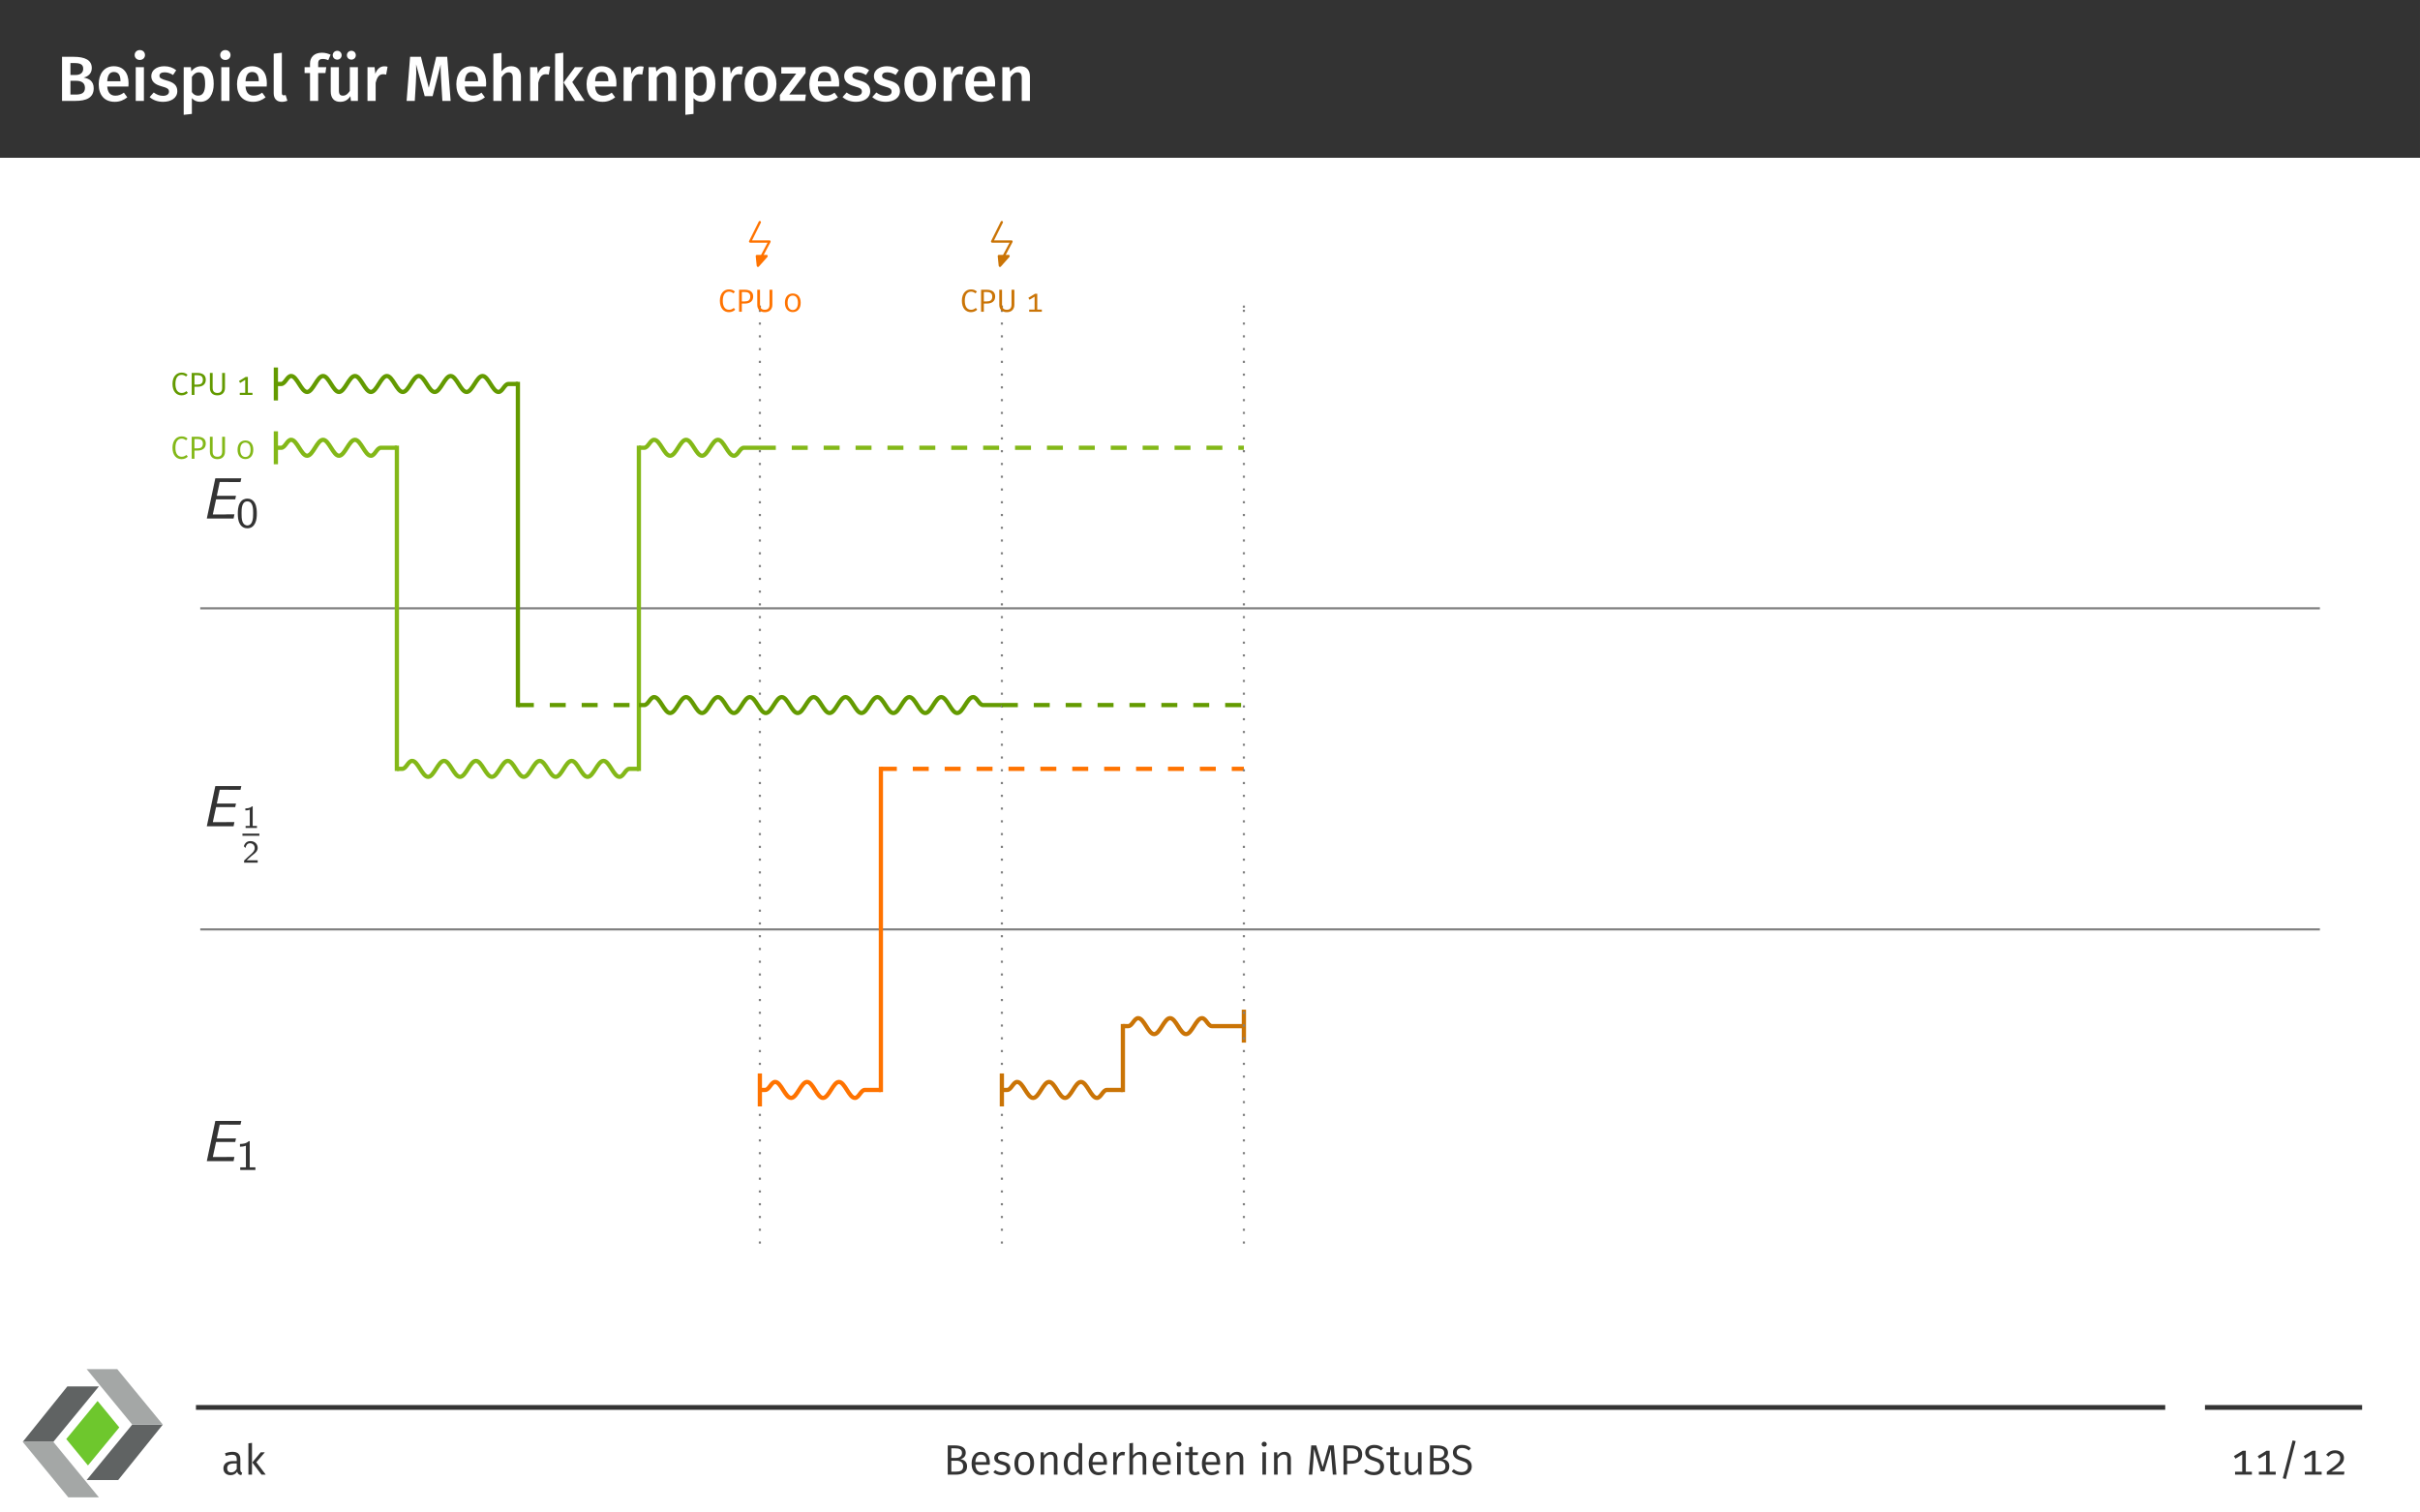 <?xml version="1.0" encoding="UTF-8"?>
<svg xmlns="http://www.w3.org/2000/svg" xmlns:xlink="http://www.w3.org/1999/xlink" width="453.54pt" height="283.46pt" viewBox="0 0 453.54 283.46">
<rect x="0" y="0" width="453.54" height="283.46" fill="#808080" stroke="none"/>
<defs>
<g>
<g id="glyph-0-0">
<path d="M 5.016 -4.375 C 5.812 -4.547 6.547 -5.125 6.547 -6.156 C 6.547 -7.656 5.266 -8.266 3.125 -8.266 L 0.969 -8.266 L 0.969 0 L 3.453 0 C 5.469 0 6.906 -0.562 6.906 -2.375 C 6.906 -3.75 5.969 -4.203 5.016 -4.375 Z M 3.281 -7.094 C 4.359 -7.094 4.938 -6.859 4.938 -6.031 C 4.938 -5.25 4.375 -4.859 3.516 -4.859 L 2.547 -4.859 L 2.547 -7.094 Z M 3.469 -1.188 L 2.547 -1.188 L 2.547 -3.766 L 3.641 -3.766 C 4.547 -3.766 5.266 -3.438 5.266 -2.438 C 5.266 -1.406 4.5 -1.188 3.469 -1.188 Z M 3.469 -1.188 "/>
</g>
<g id="glyph-0-1">
<path d="M 6.109 -3.312 C 6.109 -5.312 5.094 -6.5 3.328 -6.5 C 1.531 -6.5 0.516 -5.047 0.516 -3.125 C 0.516 -1.125 1.562 0.172 3.531 0.172 C 4.484 0.172 5.25 -0.172 5.875 -0.672 L 5.234 -1.547 C 4.688 -1.156 4.219 -0.984 3.656 -0.984 C 2.828 -0.984 2.219 -1.406 2.109 -2.688 L 6.078 -2.688 C 6.078 -2.859 6.109 -3.109 6.109 -3.312 Z M 4.594 -3.688 L 2.109 -3.688 C 2.188 -4.938 2.641 -5.422 3.359 -5.422 C 4.219 -5.422 4.594 -4.797 4.594 -3.75 Z M 4.594 -3.688 "/>
</g>
<g id="glyph-0-2">
<path d="M 1.656 -9.531 C 1.094 -9.531 0.688 -9.125 0.688 -8.594 C 0.688 -8.078 1.094 -7.672 1.656 -7.672 C 2.219 -7.672 2.625 -8.078 2.625 -8.594 C 2.625 -9.125 2.219 -9.531 1.656 -9.531 Z M 2.422 -6.328 L 0.891 -6.328 L 0.891 0 L 2.422 0 Z M 2.422 -6.328 "/>
</g>
<g id="glyph-0-3">
<path d="M 2.922 -6.5 C 1.453 -6.5 0.484 -5.719 0.484 -4.656 C 0.484 -3.734 1.047 -3.109 2.359 -2.75 C 3.531 -2.422 3.797 -2.25 3.797 -1.719 C 3.797 -1.25 3.344 -0.953 2.672 -0.953 C 2.016 -0.953 1.438 -1.203 0.938 -1.578 L 0.172 -0.719 C 0.766 -0.188 1.609 0.172 2.703 0.172 C 4.141 0.172 5.359 -0.516 5.359 -1.828 C 5.359 -2.953 4.641 -3.484 3.344 -3.828 C 2.266 -4.125 2.016 -4.312 2.016 -4.734 C 2.016 -5.109 2.359 -5.359 2.969 -5.359 C 3.531 -5.359 4.047 -5.188 4.562 -4.859 L 5.156 -5.75 C 4.562 -6.219 3.828 -6.5 2.922 -6.5 Z M 2.922 -6.5 "/>
</g>
<g id="glyph-0-4">
<path d="M 4.172 -6.5 C 3.484 -6.5 2.828 -6.203 2.312 -5.547 L 2.234 -6.328 L 0.891 -6.328 L 0.891 2.609 L 2.422 2.438 L 2.422 -0.516 C 2.828 -0.047 3.375 0.172 4.016 0.172 C 5.625 0.172 6.516 -1.25 6.516 -3.172 C 6.516 -5.203 5.828 -6.5 4.172 -6.5 Z M 3.578 -0.984 C 3.109 -0.984 2.719 -1.203 2.422 -1.656 L 2.422 -4.5 C 2.719 -4.984 3.172 -5.359 3.719 -5.359 C 4.484 -5.359 4.906 -4.766 4.906 -3.172 C 4.906 -1.641 4.422 -0.984 3.578 -0.984 Z M 3.578 -0.984 "/>
</g>
<g id="glyph-0-5">
<path d="M 2.359 0.172 C 2.766 0.172 3.125 0.078 3.391 -0.031 L 3.062 -1.109 C 2.969 -1.078 2.844 -1.047 2.719 -1.047 C 2.453 -1.047 2.359 -1.188 2.359 -1.5 L 2.359 -9.031 L 0.828 -8.859 L 0.828 -1.453 C 0.828 -0.406 1.406 0.172 2.359 0.172 Z M 2.359 0.172 "/>
</g>
<g id="glyph-0-6">
<path d="M 3.484 -7.859 C 3.781 -7.859 4.141 -7.812 4.516 -7.625 L 4.953 -8.656 C 4.469 -8.875 3.953 -9.031 3.328 -9.031 C 1.859 -9.031 1.094 -8.156 1.094 -7.016 L 1.094 -6.328 L 0.078 -6.328 L 0.078 -5.219 L 1.094 -5.219 L 1.094 0 L 2.625 0 L 2.625 -5.219 L 3.984 -5.219 L 4.141 -6.328 L 2.625 -6.328 L 2.625 -7 C 2.625 -7.594 2.859 -7.859 3.484 -7.859 Z M 3.484 -7.859 "/>
</g>
<g id="glyph-0-7">
<path d="M 2.062 -9.391 C 1.578 -9.391 1.203 -9.031 1.203 -8.562 C 1.203 -8.094 1.578 -7.734 2.062 -7.734 C 2.516 -7.734 2.875 -8.094 2.875 -8.562 C 2.875 -9.031 2.516 -9.391 2.062 -9.391 Z M 4.703 -9.391 C 4.234 -9.391 3.859 -9.031 3.859 -8.562 C 3.859 -8.094 4.234 -7.734 4.703 -7.734 C 5.172 -7.734 5.531 -8.094 5.531 -8.562 C 5.531 -9.031 5.172 -9.391 4.703 -9.391 Z M 5.922 -6.328 L 4.406 -6.328 L 4.406 -1.875 C 4.078 -1.328 3.641 -0.984 3.125 -0.984 C 2.594 -0.984 2.359 -1.234 2.359 -1.969 L 2.359 -6.328 L 0.828 -6.328 L 0.828 -1.781 C 0.828 -0.562 1.438 0.172 2.578 0.172 C 3.453 0.172 4.047 -0.172 4.516 -0.891 L 4.609 0 L 5.922 0 Z M 5.922 -6.328 "/>
</g>
<g id="glyph-0-8">
<path d="M 4.016 -6.484 C 3.281 -6.484 2.672 -5.984 2.359 -5.078 L 2.219 -6.328 L 0.891 -6.328 L 0.891 0 L 2.422 0 L 2.422 -3.375 C 2.672 -4.438 3.062 -5 3.828 -5 C 4.047 -5 4.203 -4.969 4.391 -4.922 L 4.656 -6.406 C 4.453 -6.469 4.25 -6.484 4.016 -6.484 Z M 4.016 -6.484 "/>
</g>
<g id="glyph-0-9">
<path d="M 8.156 -8.266 L 6.094 -8.266 L 4.703 -2.469 L 3.234 -8.266 L 1.203 -8.266 L 0.547 0 L 2.078 0 L 2.281 -3.406 C 2.359 -4.594 2.375 -5.719 2.328 -6.844 L 3.938 -0.891 L 5.422 -0.891 L 6.938 -6.828 C 6.906 -5.953 6.969 -4.672 7.047 -3.453 L 7.25 0 L 8.797 0 Z M 8.156 -8.266 "/>
</g>
<g id="glyph-0-10">
<path d="M 4.266 -6.5 C 3.5 -6.5 2.922 -6.172 2.422 -5.562 L 2.422 -9 L 0.891 -8.844 L 0.891 0 L 2.422 0 L 2.422 -4.406 C 2.797 -4.984 3.219 -5.359 3.75 -5.359 C 4.219 -5.359 4.531 -5.125 4.531 -4.344 L 4.531 0 L 6.062 0 L 6.062 -4.578 C 6.062 -5.766 5.391 -6.5 4.266 -6.5 Z M 4.266 -6.5 "/>
</g>
<g id="glyph-0-11">
<path d="M 2.422 -9.031 L 0.891 -8.859 L 0.891 0 L 2.422 0 Z M 6.219 -6.328 L 4.609 -6.328 L 2.484 -3.453 L 4.656 0 L 6.422 0 L 4.109 -3.531 Z M 6.219 -6.328 "/>
</g>
<g id="glyph-0-12">
<path d="M 4.266 -6.5 C 3.469 -6.5 2.828 -6.125 2.344 -5.5 L 2.219 -6.328 L 0.891 -6.328 L 0.891 0 L 2.422 0 L 2.422 -4.406 C 2.797 -4.984 3.203 -5.359 3.75 -5.359 C 4.234 -5.359 4.531 -5.125 4.531 -4.344 L 4.531 0 L 6.062 0 L 6.062 -4.578 C 6.062 -5.781 5.406 -6.5 4.266 -6.5 Z M 4.266 -6.5 "/>
</g>
<g id="glyph-0-13">
<path d="M 3.5 -6.5 C 1.625 -6.5 0.516 -5.156 0.516 -3.172 C 0.516 -1.094 1.625 0.172 3.484 0.172 C 5.359 0.172 6.469 -1.172 6.469 -3.172 C 6.469 -5.234 5.359 -6.5 3.5 -6.5 Z M 3.5 -5.344 C 4.391 -5.344 4.859 -4.672 4.859 -3.172 C 4.859 -1.656 4.391 -0.984 3.484 -0.984 C 2.594 -0.984 2.125 -1.656 2.125 -3.172 C 2.125 -4.656 2.609 -5.344 3.5 -5.344 Z M 3.5 -5.344 "/>
</g>
<g id="glyph-0-14">
<path d="M 5.031 -6.328 L 0.484 -6.328 L 0.484 -5.125 L 3.281 -5.125 L 0.219 -1.094 L 0.219 0 L 4.938 0 L 5.094 -1.188 L 1.969 -1.188 L 5.031 -5.219 Z M 5.031 -6.328 "/>
</g>
<g id="glyph-1-0">
<path d="M 6.047 0 L 6.203 -0.781 L 4.828 -0.781 C 4.703 -0.781 4.562 -0.766 4.438 -0.766 L 2.156 -0.766 L 2.766 -3.594 L 6.359 -3.594 L 6.5 -4.25 L 2.906 -4.25 L 3.453 -6.844 L 4.953 -6.844 C 5.078 -6.844 5.219 -6.828 5.344 -6.828 L 7.344 -6.828 L 7.5 -7.531 L 2.625 -7.531 L 1.031 0 Z M 6.047 0 "/>
</g>
<g id="glyph-2-0">
<path d="M 3.891 -2.594 C 3.891 -2.969 3.891 -3.906 3.516 -4.562 C 3.109 -5.281 2.5 -5.391 2.109 -5.391 C 1.75 -5.391 1.125 -5.281 0.734 -4.594 C 0.344 -3.953 0.328 -3.094 0.328 -2.594 C 0.328 -2 0.359 -1.281 0.703 -0.672 C 1.047 -0.031 1.641 0.172 2.109 0.172 C 2.906 0.172 3.344 -0.297 3.578 -0.797 C 3.859 -1.359 3.891 -2.094 3.891 -2.594 Z M 3.203 -2.688 C 3.203 -2.172 3.203 -1.562 3 -1.062 C 2.781 -0.484 2.375 -0.359 2.109 -0.359 C 1.781 -0.359 1.391 -0.547 1.188 -1.125 C 1.031 -1.609 1.031 -2.109 1.031 -2.688 C 1.031 -3.422 1.031 -4.875 2.109 -4.875 C 3.203 -4.875 3.203 -3.422 3.203 -2.688 Z M 3.203 -2.688 "/>
</g>
<g id="glyph-2-1">
<path d="M 3.625 0 L 3.625 -0.5 L 2.562 -0.5 L 2.562 -5.391 L 2.375 -5.391 C 1.859 -4.922 1.219 -4.891 0.734 -4.875 L 0.734 -4.359 C 1.047 -4.375 1.438 -4.391 1.844 -4.547 L 1.844 -0.5 L 0.781 -0.5 L 0.781 0 Z M 3.625 0 "/>
</g>
<g id="glyph-3-0">
<path d="M 2.719 0 L 2.719 -0.375 L 1.922 -0.375 L 1.922 -4.047 L 1.797 -4.047 C 1.406 -3.688 0.906 -3.672 0.547 -3.656 L 0.547 -3.281 C 0.781 -3.281 1.078 -3.297 1.375 -3.422 L 1.375 -0.375 L 0.594 -0.375 L 0.594 0 Z M 2.719 0 "/>
</g>
<g id="glyph-3-1">
<path d="M 2.859 0 L 2.859 -0.453 L 1.688 -0.453 C 1.625 -0.453 1.547 -0.453 1.484 -0.453 L 0.797 -0.453 L 1.719 -1.281 C 1.828 -1.375 2.125 -1.594 2.234 -1.688 C 2.5 -1.922 2.859 -2.234 2.859 -2.766 C 2.859 -3.438 2.359 -4.047 1.5 -4.047 C 0.859 -4.047 0.469 -3.703 0.266 -3.094 L 0.547 -2.75 C 0.688 -3.25 0.891 -3.641 1.406 -3.641 C 1.922 -3.641 2.297 -3.281 2.297 -2.75 C 2.297 -2.25 2 -1.969 1.641 -1.625 C 1.531 -1.516 1.203 -1.234 1.078 -1.125 C 0.906 -0.969 0.484 -0.562 0.312 -0.406 L 0.312 0 Z M 2.859 0 "/>
</g>
<g id="glyph-4-0">
<path d="M 2.047 -4.188 C 1.109 -4.188 0.344 -3.453 0.344 -2.062 C 0.344 -0.672 1.062 0.078 2.047 0.078 C 2.594 0.078 2.984 -0.156 3.219 -0.391 L 2.953 -0.719 C 2.719 -0.531 2.469 -0.375 2.078 -0.375 C 1.406 -0.375 0.891 -0.859 0.891 -2.062 C 0.891 -3.328 1.438 -3.766 2.078 -3.766 C 2.375 -3.766 2.625 -3.656 2.891 -3.453 L 3.172 -3.781 C 2.844 -4.047 2.562 -4.188 2.047 -4.188 Z M 2.047 -4.188 "/>
</g>
<g id="glyph-4-1">
<path d="M 1.672 -4.125 L 0.609 -4.125 L 0.609 0 L 1.125 0 L 1.125 -1.531 L 1.672 -1.531 C 2.578 -1.531 3.25 -1.922 3.25 -2.859 C 3.25 -3.719 2.656 -4.125 1.672 -4.125 Z M 1.656 -1.938 L 1.125 -1.938 L 1.125 -3.703 L 1.656 -3.703 C 2.297 -3.703 2.703 -3.484 2.703 -2.844 C 2.703 -2.141 2.281 -1.938 1.656 -1.938 Z M 1.656 -1.938 "/>
</g>
<g id="glyph-4-2">
<path d="M 3.391 -4.125 L 2.859 -4.125 L 2.859 -1.359 C 2.859 -0.703 2.578 -0.375 1.969 -0.375 C 1.359 -0.375 1.078 -0.703 1.078 -1.359 L 1.078 -4.125 L 0.562 -4.125 L 0.562 -1.312 C 0.562 -0.5 1.031 0.078 1.969 0.078 C 2.891 0.078 3.391 -0.5 3.391 -1.312 Z M 3.391 -4.125 "/>
</g>
<g id="glyph-4-3">
<path d="M 1.672 -3.422 C 0.797 -3.422 0.203 -2.797 0.203 -1.688 C 0.203 -0.578 0.797 0.062 1.672 0.062 C 2.562 0.062 3.156 -0.578 3.156 -1.688 C 3.156 -2.797 2.562 -3.422 1.672 -3.422 Z M 1.672 -3.031 C 2.203 -3.031 2.641 -2.656 2.641 -1.688 C 2.641 -0.719 2.203 -0.328 1.672 -0.328 C 1.156 -0.328 0.703 -0.719 0.703 -1.688 C 0.703 -2.656 1.156 -3.031 1.672 -3.031 Z M 1.672 -3.031 "/>
</g>
<g id="glyph-4-4">
<path d="M 2.141 -0.406 L 2.141 -3.375 L 1.719 -3.375 L 0.469 -2.609 L 0.688 -2.25 L 1.641 -2.828 L 1.641 -0.406 L 0.625 -0.406 L 0.625 0 L 3 0 L 3 -0.406 Z M 2.141 -0.406 "/>
</g>
<g id="glyph-5-0">
<path d="M 3.141 -1.203 L 4.422 -3.609 C 4.422 -3.641 4.438 -3.672 4.438 -3.703 C 4.438 -3.797 4.391 -3.875 4.328 -3.906 C 4.297 -3.922 4.25 -3.922 4.219 -3.922 L 0.953 -3.922 L 2.609 -7.25 C 2.625 -7.281 2.625 -7.312 2.625 -7.344 C 2.625 -7.453 2.531 -7.562 2.406 -7.562 C 2.328 -7.562 2.25 -7.531 2.219 -7.453 L 0.406 -3.812 C 0.391 -3.781 0.375 -3.734 0.375 -3.703 C 0.375 -3.625 0.438 -3.562 0.5 -3.516 C 0.531 -3.5 0.562 -3.484 0.594 -3.484 L 3.859 -3.484 L 2.641 -1.203 L 1.844 -1.203 C 1.734 -1.188 1.641 -1.094 1.641 -0.984 L 1.828 0.859 C 1.859 0.953 1.938 1.062 2.047 1.062 C 2.125 1.062 2.188 1.031 2.219 1 L 3.844 -0.828 C 3.875 -0.875 3.891 -0.922 3.891 -0.984 C 3.891 -1.109 3.812 -1.203 3.672 -1.203 Z M 3.141 -1.203 "/>
</g>
<g id="glyph-6-0">
<path d="M 3.516 -0.969 L 3.516 -2.906 C 3.516 -3.781 3.062 -4.281 2.062 -4.281 C 1.609 -4.281 1.141 -4.188 0.641 -4 L 0.812 -3.5 C 1.25 -3.656 1.625 -3.734 1.938 -3.734 C 2.547 -3.734 2.844 -3.5 2.844 -2.875 L 2.844 -2.547 L 2.156 -2.547 C 1.016 -2.547 0.344 -2.062 0.344 -1.172 C 0.344 -0.422 0.844 0.094 1.672 0.094 C 2.188 0.094 2.641 -0.109 2.922 -0.547 C 3.031 -0.141 3.297 0.047 3.703 0.094 L 3.859 -0.375 C 3.641 -0.453 3.516 -0.578 3.516 -0.969 Z M 1.812 -0.422 C 1.312 -0.422 1.047 -0.688 1.047 -1.203 C 1.047 -1.797 1.469 -2.094 2.25 -2.094 L 2.844 -2.094 L 2.844 -1.094 C 2.594 -0.641 2.266 -0.422 1.812 -0.422 Z M 1.812 -0.422 "/>
</g>
<g id="glyph-6-1">
<path d="M 1.422 -5.953 L 0.75 -5.875 L 0.75 0 L 1.422 0 Z M 3.828 -4.188 L 3.062 -4.188 L 1.469 -2.281 L 3.203 0 L 4 0 L 2.234 -2.328 Z M 3.828 -4.188 "/>
</g>
<g id="glyph-6-2">
<path d="M 3.188 -2.906 C 3.734 -3.016 4.203 -3.422 4.203 -4.109 C 4.203 -5.047 3.422 -5.484 2.094 -5.484 L 0.828 -5.484 L 0.828 0 L 2.328 0 C 3.578 0 4.453 -0.422 4.453 -1.547 C 4.453 -2.484 3.828 -2.797 3.188 -2.906 Z M 2.172 -4.938 C 3 -4.938 3.5 -4.734 3.5 -4.062 C 3.5 -3.453 3.031 -3.141 2.406 -3.141 L 1.5 -3.141 L 1.5 -4.938 Z M 2.328 -0.562 L 1.5 -0.562 L 1.5 -2.609 L 2.469 -2.609 C 3.141 -2.609 3.719 -2.328 3.719 -1.547 C 3.719 -0.75 3.141 -0.562 2.328 -0.562 Z M 2.328 -0.562 "/>
</g>
<g id="glyph-6-3">
<path d="M 3.891 -2.234 C 3.891 -3.5 3.312 -4.281 2.188 -4.281 C 1.125 -4.281 0.469 -3.375 0.469 -2.062 C 0.469 -0.719 1.141 0.094 2.297 0.094 C 2.875 0.094 3.344 -0.109 3.75 -0.438 L 3.453 -0.828 C 3.078 -0.578 2.766 -0.453 2.344 -0.453 C 1.719 -0.453 1.25 -0.859 1.172 -1.859 L 3.875 -1.859 C 3.891 -1.953 3.891 -2.094 3.891 -2.234 Z M 3.234 -2.359 L 1.172 -2.359 C 1.234 -3.344 1.625 -3.75 2.203 -3.75 C 2.906 -3.75 3.234 -3.266 3.234 -2.422 Z M 3.234 -2.359 "/>
</g>
<g id="glyph-6-4">
<path d="M 1.875 -4.281 C 1.031 -4.281 0.391 -3.812 0.391 -3.141 C 0.391 -2.562 0.75 -2.188 1.672 -1.938 C 2.484 -1.719 2.703 -1.562 2.703 -1.125 C 2.703 -0.703 2.328 -0.453 1.766 -0.453 C 1.297 -0.453 0.922 -0.609 0.578 -0.859 L 0.219 -0.453 C 0.578 -0.141 1.078 0.094 1.781 0.094 C 2.625 0.094 3.406 -0.312 3.406 -1.156 C 3.406 -1.891 2.922 -2.234 2.031 -2.469 C 1.328 -2.641 1.094 -2.812 1.094 -3.156 C 1.094 -3.516 1.406 -3.75 1.906 -3.75 C 2.297 -3.75 2.625 -3.641 3 -3.391 L 3.297 -3.812 C 2.891 -4.109 2.469 -4.281 1.875 -4.281 Z M 1.875 -4.281 "/>
</g>
<g id="glyph-6-5">
<path d="M 2.312 -4.281 C 1.141 -4.281 0.469 -3.406 0.469 -2.094 C 0.469 -0.75 1.141 0.094 2.312 0.094 C 3.484 0.094 4.156 -0.781 4.156 -2.109 C 4.156 -3.438 3.5 -4.281 2.312 -4.281 Z M 2.312 -3.75 C 3.047 -3.75 3.438 -3.219 3.438 -2.109 C 3.438 -0.984 3.031 -0.453 2.312 -0.453 C 1.578 -0.453 1.188 -0.984 1.188 -2.094 C 1.188 -3.219 1.609 -3.75 2.312 -3.75 Z M 2.312 -3.75 "/>
</g>
<g id="glyph-6-6">
<path d="M 2.703 -4.281 C 2.141 -4.281 1.688 -4 1.391 -3.547 L 1.328 -4.188 L 0.75 -4.188 L 0.75 0 L 1.422 0 L 1.422 -2.984 C 1.719 -3.453 2.062 -3.766 2.547 -3.766 C 2.984 -3.766 3.234 -3.547 3.234 -2.906 L 3.234 0 L 3.906 0 L 3.906 -3 C 3.906 -3.797 3.469 -4.281 2.703 -4.281 Z M 2.703 -4.281 "/>
</g>
<g id="glyph-6-7">
<path d="M 3.25 -5.953 L 3.25 -3.766 C 2.984 -4.047 2.625 -4.281 2.109 -4.281 C 1.078 -4.281 0.469 -3.359 0.469 -2.078 C 0.469 -0.766 1.031 0.094 2.047 0.094 C 2.578 0.094 3 -0.172 3.266 -0.594 L 3.344 0 L 3.922 0 L 3.922 -5.875 Z M 2.188 -0.438 C 1.547 -0.438 1.188 -0.969 1.188 -2.094 C 1.188 -3.203 1.609 -3.75 2.25 -3.75 C 2.688 -3.75 3 -3.531 3.25 -3.188 L 3.25 -1.094 C 2.969 -0.672 2.672 -0.438 2.188 -0.438 Z M 2.188 -0.438 "/>
</g>
<g id="glyph-6-8">
<path d="M 2.531 -4.281 C 2.016 -4.281 1.625 -3.953 1.391 -3.312 L 1.328 -4.188 L 0.75 -4.188 L 0.75 0 L 1.422 0 L 1.422 -2.438 C 1.609 -3.25 1.922 -3.641 2.453 -3.641 C 2.609 -3.641 2.703 -3.625 2.828 -3.578 L 2.953 -4.234 C 2.828 -4.266 2.672 -4.281 2.531 -4.281 Z M 2.531 -4.281 "/>
</g>
<g id="glyph-6-9">
<path d="M 2.703 -4.281 C 2.156 -4.281 1.734 -4.016 1.422 -3.578 L 1.422 -5.953 L 0.75 -5.875 L 0.75 0 L 1.422 0 L 1.422 -3 C 1.719 -3.453 2.062 -3.766 2.547 -3.766 C 2.969 -3.766 3.234 -3.547 3.234 -2.906 L 3.234 0 L 3.906 0 L 3.906 -3 C 3.906 -3.797 3.469 -4.281 2.703 -4.281 Z M 2.703 -4.281 "/>
</g>
<g id="glyph-6-10">
<path d="M 1.078 -6.172 C 0.812 -6.172 0.609 -5.969 0.609 -5.703 C 0.609 -5.438 0.812 -5.25 1.078 -5.25 C 1.375 -5.25 1.562 -5.438 1.562 -5.703 C 1.562 -5.969 1.375 -6.172 1.078 -6.172 Z M 1.422 -4.188 L 0.75 -4.188 L 0.75 0 L 1.422 0 Z M 1.422 -4.188 "/>
</g>
<g id="glyph-6-11">
<path d="M 2.594 -0.641 C 2.375 -0.516 2.203 -0.469 2.016 -0.469 C 1.641 -0.469 1.484 -0.672 1.484 -1.109 L 1.484 -3.672 L 2.422 -3.672 L 2.5 -4.188 L 1.484 -4.188 L 1.484 -5.234 L 0.812 -5.156 L 0.812 -4.188 L 0.094 -4.188 L 0.094 -3.672 L 0.812 -3.672 L 0.812 -1.078 C 0.812 -0.312 1.234 0.094 1.922 0.094 C 2.266 0.094 2.578 0 2.844 -0.188 Z M 2.594 -0.641 "/>
</g>
<g id="glyph-6-12">
<path d="M 5.203 -5.484 L 4.266 -5.484 L 3.109 -1.422 L 1.906 -5.484 L 0.969 -5.484 L 0.516 0 L 1.156 0 L 1.359 -2.469 C 1.422 -3.281 1.469 -4.172 1.484 -4.797 L 2.766 -0.625 L 3.422 -0.625 L 4.656 -4.781 C 4.656 -4.312 4.719 -3.375 4.812 -2.516 L 5.016 0 L 5.688 0 Z M 5.203 -5.484 "/>
</g>
<g id="glyph-6-13">
<path d="M 2.219 -5.484 L 0.828 -5.484 L 0.828 0 L 1.5 0 L 1.5 -2.047 L 2.219 -2.047 C 3.422 -2.047 4.328 -2.547 4.328 -3.797 C 4.328 -4.953 3.531 -5.484 2.219 -5.484 Z M 2.203 -2.594 L 1.5 -2.594 L 1.5 -4.938 L 2.219 -4.938 C 3.062 -4.938 3.594 -4.641 3.594 -3.797 C 3.594 -2.844 3.031 -2.594 2.203 -2.594 Z M 2.203 -2.594 "/>
</g>
<g id="glyph-6-14">
<path d="M 2.141 -5.578 C 1.141 -5.578 0.453 -4.984 0.453 -4.172 C 0.453 -3.328 0.984 -2.922 2.062 -2.594 C 3 -2.312 3.266 -2.062 3.266 -1.5 C 3.266 -0.828 2.719 -0.484 2.062 -0.484 C 1.453 -0.484 1.016 -0.688 0.609 -1.031 L 0.219 -0.609 C 0.672 -0.172 1.281 0.094 2.062 0.094 C 3.266 0.094 3.984 -0.562 3.984 -1.516 C 3.984 -2.547 3.281 -2.906 2.375 -3.172 C 1.391 -3.469 1.156 -3.703 1.156 -4.188 C 1.156 -4.719 1.594 -5 2.172 -5 C 2.641 -5 3.016 -4.859 3.438 -4.531 L 3.812 -4.953 C 3.359 -5.359 2.891 -5.578 2.141 -5.578 Z M 2.141 -5.578 "/>
</g>
<g id="glyph-6-15">
<path d="M 3.828 -4.188 L 3.156 -4.188 L 3.156 -1.188 C 2.891 -0.75 2.547 -0.438 2.062 -0.438 C 1.594 -0.438 1.375 -0.656 1.375 -1.266 L 1.375 -4.188 L 0.703 -4.188 L 0.703 -1.188 C 0.703 -0.359 1.141 0.094 1.875 0.094 C 2.5 0.094 2.891 -0.172 3.203 -0.672 L 3.25 0 L 3.828 0 Z M 3.828 -4.188 "/>
</g>
<g id="glyph-6-16">
<path d="M 2.859 -0.547 L 2.859 -4.484 L 2.281 -4.484 L 0.625 -3.484 L 0.922 -3 L 2.188 -3.766 L 2.188 -0.547 L 0.844 -0.547 L 0.844 0 L 4 0 L 4 -0.547 Z M 2.859 -0.547 "/>
</g>
<g id="glyph-6-17">
<path d="M 2.703 -6.422 L 0.859 0.672 L 1.438 0.828 L 3.281 -6.281 Z M 2.703 -6.422 "/>
</g>
<g id="glyph-6-18">
<path d="M 2.062 -4.562 C 1.344 -4.562 0.828 -4.281 0.375 -3.734 L 0.828 -3.375 C 1.188 -3.844 1.562 -4.016 2.047 -4.016 C 2.625 -4.016 3.016 -3.672 3.016 -3.141 C 3.016 -2.5 2.734 -2.094 0.5 -0.531 L 0.5 0 L 3.719 0 L 3.812 -0.562 L 1.359 -0.562 C 3.469 -1.875 3.719 -2.422 3.719 -3.172 C 3.719 -3.953 3.078 -4.562 2.062 -4.562 Z M 2.062 -4.562 "/>
</g>
</g>
<clipPath id="clip-0">
<path clip-rule="nonzero" d="M 0 0 L 453.539 0 L 453.539 283.461 L 0 283.461 Z M 0 0 "/>
</clipPath>
<clipPath id="clip-1">
<path clip-rule="nonzero" d="M 0 0 L 453.539 0 L 453.539 30 L 0 30 Z M 0 0 "/>
</clipPath>
<clipPath id="clip-2">
<path clip-rule="nonzero" d="M 4.258 259 L 19 259 L 19 271 L 4.258 271 Z M 4.258 259 "/>
</clipPath>
<clipPath id="clip-3">
<path clip-rule="nonzero" d="M 4.258 270 L 19 270 L 19 280.625 L 4.258 280.625 Z M 4.258 270 "/>
</clipPath>
<clipPath id="clip-4">
<path clip-rule="nonzero" d="M 16 266 L 30.516 266 L 30.516 278 L 16 278 Z M 16 266 "/>
</clipPath>
<clipPath id="clip-5">
<path clip-rule="nonzero" d="M 16 256.594 L 30.516 256.594 L 30.516 267 L 16 267 Z M 16 256.594 "/>
</clipPath>
</defs>
<g clip-path="url(#clip-0)">
<path fill-rule="nonzero" fill="rgb(100%, 100%, 100%)" fill-opacity="1" d="M 0 283.461 L 453.543 283.461 L 453.543 -0.004 L 0 -0.004 Z M 0 283.461 "/>
</g>
<g clip-path="url(#clip-1)">
<path fill-rule="nonzero" fill="rgb(20%, 20%, 20%)" fill-opacity="1" d="M 0 29.566 L 453.543 29.566 L 453.543 -0.004 L 0 -0.004 Z M 0 29.566 "/>
</g>
<g fill="rgb(100%, 100%, 100%)" fill-opacity="1">
<use xlink:href="#glyph-0-0" x="10.656" y="18.912"/>
<use xlink:href="#glyph-0-1" x="17.985" y="18.912"/>
<use xlink:href="#glyph-0-2" x="24.548" y="18.912"/>
<use xlink:href="#glyph-0-3" x="27.871" y="18.912"/>
<use xlink:href="#glyph-0-4" x="33.538" y="18.912"/>
<use xlink:href="#glyph-0-2" x="40.58" y="18.912"/>
<use xlink:href="#glyph-0-1" x="43.903" y="18.912"/>
<use xlink:href="#glyph-0-5" x="50.467" y="18.912"/>
</g>
<g fill="rgb(100%, 100%, 100%)" fill-opacity="1">
<use xlink:href="#glyph-0-6" x="57.006" y="18.912"/>
<use xlink:href="#glyph-0-7" x="61.155" y="18.912"/>
<use xlink:href="#glyph-0-8" x="67.981" y="18.912"/>
</g>
<g fill="rgb(100%, 100%, 100%)" fill-opacity="1">
<use xlink:href="#glyph-0-9" x="75.656" y="18.912"/>
<use xlink:href="#glyph-0-1" x="85.005" y="18.912"/>
<use xlink:href="#glyph-0-10" x="91.569" y="18.912"/>
<use xlink:href="#glyph-0-8" x="98.455" y="18.912"/>
<use xlink:href="#glyph-0-11" x="103.141" y="18.912"/>
</g>
<g fill="rgb(100%, 100%, 100%)" fill-opacity="1">
<use xlink:href="#glyph-0-1" x="109.418" y="18.912"/>
<use xlink:href="#glyph-0-8" x="115.981" y="18.912"/>
<use xlink:href="#glyph-0-12" x="120.668" y="18.912"/>
<use xlink:href="#glyph-0-4" x="127.554" y="18.912"/>
<use xlink:href="#glyph-0-8" x="134.596" y="18.912"/>
</g>
<g fill="rgb(100%, 100%, 100%)" fill-opacity="1">
<use xlink:href="#glyph-0-13" x="139.043" y="18.912"/>
</g>
<g fill="rgb(100%, 100%, 100%)" fill-opacity="1">
<use xlink:href="#glyph-0-14" x="145.941" y="18.912"/>
</g>
<g fill="rgb(100%, 100%, 100%)" fill-opacity="1">
<use xlink:href="#glyph-0-1" x="151.165" y="18.912"/>
<use xlink:href="#glyph-0-3" x="157.729" y="18.912"/>
</g>
<g fill="rgb(100%, 100%, 100%)" fill-opacity="1">
<use xlink:href="#glyph-0-3" x="163.3" y="18.912"/>
<use xlink:href="#glyph-0-13" x="168.967" y="18.912"/>
<use xlink:href="#glyph-0-8" x="175.949" y="18.912"/>
</g>
<g fill="rgb(100%, 100%, 100%)" fill-opacity="1">
<use xlink:href="#glyph-0-1" x="180.396" y="18.912"/>
<use xlink:href="#glyph-0-12" x="186.959" y="18.912"/>
</g>
<g fill="rgb(20%, 20%, 20%)" fill-opacity="1">
<use xlink:href="#glyph-1-0" x="37.728" y="97.177"/>
</g>
<g fill="rgb(20%, 20%, 20%)" fill-opacity="1">
<use xlink:href="#glyph-2-0" x="44.241" y="98.84"/>
</g>
<g fill="rgb(20%, 20%, 20%)" fill-opacity="1">
<use xlink:href="#glyph-1-0" x="37.728" y="154.853"/>
</g>
<g fill="rgb(20%, 20%, 20%)" fill-opacity="1">
<use xlink:href="#glyph-3-0" x="45.436" y="155.167"/>
</g>
<path fill="none" stroke-width="0.398" stroke-linecap="butt" stroke-linejoin="miter" stroke="rgb(20%, 20%, 20%)" stroke-opacity="1" stroke-miterlimit="10" d="M -26.762 16.583 L -23.59 16.583 " transform="matrix(1, 0, 0, -1, 72.199, 173.017)"/>
<g fill="rgb(20%, 20%, 20%)" fill-opacity="1">
<use xlink:href="#glyph-3-1" x="45.436" y="161.682"/>
</g>
<g fill="rgb(20%, 20%, 20%)" fill-opacity="1">
<use xlink:href="#glyph-1-0" x="37.728" y="217.611"/>
</g>
<g fill="rgb(20%, 20%, 20%)" fill-opacity="1">
<use xlink:href="#glyph-2-1" x="44.241" y="219.274"/>
</g>
<path fill="none" stroke-width="0.399" stroke-linecap="butt" stroke-linejoin="miter" stroke="rgb(50%, 50%, 50%)" stroke-opacity="1" stroke-miterlimit="10" d="M 397.252 -60.177 L -0.002 -60.177 " transform="matrix(1, 0, 0, -1, 37.529, 53.831)"/>
<path fill="none" stroke-width="0.399" stroke-linecap="butt" stroke-linejoin="miter" stroke="rgb(50%, 50%, 50%)" stroke-opacity="1" stroke-miterlimit="10" d="M 397.252 -120.353 L -0.002 -120.353 " transform="matrix(1, 0, 0, -1, 37.529, 53.831)"/>
<path fill="none" stroke-width="0.797" stroke-linecap="butt" stroke-linejoin="miter" stroke="rgb(51.399%, 72.198%, 9.399%)" stroke-opacity="1" stroke-miterlimit="10" d="M 14.373 -30.087 L 15.17 -30.087 C 15.916 -30.087 16.291 -28.595 17.037 -28.595 C 17.58 -28.595 18.045 -29.321 18.534 -30.087 C 19.018 -30.853 19.487 -31.583 20.026 -31.583 C 20.569 -31.583 21.034 -30.853 21.522 -30.087 C 22.006 -29.321 22.475 -28.595 23.014 -28.595 C 23.557 -28.595 24.022 -29.321 24.51 -30.087 C 24.998 -30.853 25.463 -31.583 26.002 -31.583 C 26.545 -31.583 27.01 -30.853 27.498 -30.087 C 27.987 -29.321 28.451 -28.595 28.994 -28.595 C 29.534 -28.595 29.998 -29.321 30.487 -30.087 C 30.975 -30.853 31.44 -31.583 31.983 -31.583 C 32.729 -31.583 33.104 -30.087 33.85 -30.087 L 36.85 -30.087 " transform="matrix(1, 0, 0, -1, 37.529, 53.831)"/>
<path fill="none" stroke-width="0.797" stroke-linecap="butt" stroke-linejoin="miter" stroke="rgb(51.399%, 72.198%, 9.399%)" stroke-opacity="1" stroke-miterlimit="10" d="M -0.001 3.089 L -0.001 -3.087 " transform="matrix(-1, 0, 0, 1, 51.702, 83.919)"/>
<g fill="rgb(51.399%, 72.198%, 9.399%)" fill-opacity="1">
<use xlink:href="#glyph-4-0" x="31.983" y="85.975"/>
<use xlink:href="#glyph-4-1" x="35.319" y="85.975"/>
<use xlink:href="#glyph-4-2" x="38.774" y="85.975"/>
</g>
<g fill="rgb(51.399%, 72.198%, 9.399%)" fill-opacity="1">
<use xlink:href="#glyph-4-3" x="44.315" y="85.975"/>
</g>
<path fill="none" stroke-width="0.797" stroke-linecap="butt" stroke-linejoin="miter" stroke="rgb(51.399%, 72.198%, 9.399%)" stroke-opacity="1" stroke-miterlimit="10" d="M 36.85 -29.689 L 36.85 -90.661 " transform="matrix(1, 0, 0, -1, 37.529, 53.831)"/>
<path fill="none" stroke-width="0.797" stroke-linecap="butt" stroke-linejoin="miter" stroke="rgb(38.799%, 60.399%, 0%)" stroke-opacity="1" stroke-miterlimit="10" d="M 14.373 -18.13 L 15.17 -18.13 C 15.916 -18.13 16.291 -16.638 17.037 -16.638 C 17.58 -16.638 18.045 -17.368 18.534 -18.13 C 19.018 -18.896 19.487 -19.626 20.026 -19.626 C 20.569 -19.626 21.034 -18.896 21.522 -18.13 C 22.006 -17.368 22.475 -16.638 23.014 -16.638 C 23.557 -16.638 24.022 -17.368 24.51 -18.13 C 24.998 -18.896 25.463 -19.626 26.002 -19.626 C 26.545 -19.626 27.01 -18.896 27.498 -18.13 C 27.987 -17.368 28.451 -16.638 28.994 -16.638 C 29.534 -16.638 29.998 -17.368 30.487 -18.13 C 30.975 -18.896 31.44 -19.626 31.983 -19.626 C 32.522 -19.626 32.991 -18.896 33.475 -18.13 C 33.963 -17.368 34.428 -16.638 34.971 -16.638 C 35.51 -16.638 35.979 -17.368 36.463 -18.13 C 36.951 -18.896 37.42 -19.626 37.959 -19.626 C 38.502 -19.626 38.967 -18.896 39.455 -18.13 C 39.94 -17.368 40.408 -16.638 40.948 -16.638 C 41.491 -16.638 41.955 -17.368 42.444 -18.13 C 42.928 -18.896 43.397 -19.626 43.936 -19.626 C 44.479 -19.626 44.944 -18.896 45.432 -18.13 C 45.92 -17.368 46.385 -16.638 46.924 -16.638 C 47.467 -16.638 47.932 -17.368 48.42 -18.13 C 48.908 -18.896 49.373 -19.626 49.916 -19.626 C 50.455 -19.626 50.92 -18.896 51.408 -18.13 C 51.897 -17.368 52.362 -16.638 52.905 -16.638 C 53.444 -16.638 53.912 -17.368 54.397 -18.13 C 54.885 -18.896 55.35 -19.626 55.893 -19.626 C 56.639 -19.626 57.014 -18.13 57.76 -18.13 L 59.53 -18.13 " transform="matrix(1, 0, 0, -1, 37.529, 53.831)"/>
<path fill="none" stroke-width="0.797" stroke-linecap="butt" stroke-linejoin="miter" stroke="rgb(38.799%, 60.399%, 0%)" stroke-opacity="1" stroke-miterlimit="10" d="M -0.001 3.088 L -0.001 -3.088 " transform="matrix(-1, 0, 0, 1, 51.702, 71.963)"/>
<g fill="rgb(38.799%, 60.399%, 0%)" fill-opacity="1">
<use xlink:href="#glyph-4-0" x="31.983" y="74.019"/>
<use xlink:href="#glyph-4-1" x="35.319" y="74.019"/>
<use xlink:href="#glyph-4-2" x="38.774" y="74.019"/>
</g>
<g fill="rgb(38.799%, 60.399%, 0%)" fill-opacity="1">
<use xlink:href="#glyph-4-4" x="44.315" y="74.019"/>
</g>
<path fill="none" stroke-width="0.797" stroke-linecap="butt" stroke-linejoin="miter" stroke="rgb(38.799%, 60.399%, 0%)" stroke-opacity="1" stroke-miterlimit="10" d="M 59.53 -17.732 L 59.53 -78.704 " transform="matrix(1, 0, 0, -1, 37.529, 53.831)"/>
<path fill="none" stroke-width="0.797" stroke-linecap="butt" stroke-linejoin="miter" stroke="rgb(51.399%, 72.198%, 9.399%)" stroke-opacity="1" stroke-miterlimit="10" d="M 36.85 -90.263 L 37.846 -90.263 C 38.596 -90.263 38.967 -88.771 39.717 -88.771 C 40.256 -88.771 40.721 -89.497 41.209 -90.263 C 41.698 -91.028 42.162 -91.759 42.705 -91.759 C 43.244 -91.759 43.713 -91.028 44.198 -90.263 C 44.686 -89.497 45.151 -88.771 45.694 -88.771 C 46.233 -88.771 46.701 -89.497 47.186 -90.263 C 47.674 -91.028 48.139 -91.759 48.682 -91.759 C 49.221 -91.759 49.69 -91.028 50.178 -90.263 C 50.662 -89.497 51.131 -88.771 51.67 -88.771 C 52.213 -88.771 52.678 -89.497 53.166 -90.263 C 53.651 -91.028 54.119 -91.759 54.658 -91.759 C 55.201 -91.759 55.666 -91.028 56.155 -90.263 C 56.643 -89.497 57.108 -88.771 57.647 -88.771 C 58.19 -88.771 58.655 -89.497 59.143 -90.263 C 59.631 -91.028 60.096 -91.759 60.639 -91.759 C 61.178 -91.759 61.643 -91.028 62.131 -90.263 C 62.619 -89.497 63.084 -88.771 63.627 -88.771 C 64.166 -88.771 64.631 -89.497 65.119 -90.263 C 65.608 -91.028 66.073 -91.759 66.616 -91.759 C 67.155 -91.759 67.623 -91.028 68.108 -90.263 C 68.596 -89.497 69.061 -88.771 69.604 -88.771 C 70.143 -88.771 70.612 -89.497 71.096 -90.263 C 71.584 -91.028 72.053 -91.759 72.592 -91.759 C 73.135 -91.759 73.6 -91.028 74.088 -90.263 C 74.573 -89.497 75.041 -88.771 75.58 -88.771 C 76.123 -88.771 76.588 -89.497 77.076 -90.263 C 77.561 -91.028 78.03 -91.759 78.569 -91.759 C 79.319 -91.759 79.69 -90.263 80.44 -90.263 L 82.205 -90.263 " transform="matrix(1, 0, 0, -1, 37.529, 53.831)"/>
<path fill="none" stroke-width="0.797" stroke-linecap="butt" stroke-linejoin="miter" stroke="rgb(38.799%, 60.399%, 0%)" stroke-opacity="1" stroke-dasharray="2.989 2.989" stroke-miterlimit="10" d="M 59.53 -78.306 L 82.205 -78.306 " transform="matrix(1, 0, 0, -1, 37.529, 53.831)"/>
<path fill="none" stroke-width="0.797" stroke-linecap="butt" stroke-linejoin="miter" stroke="rgb(51.399%, 72.198%, 9.399%)" stroke-opacity="1" stroke-miterlimit="10" d="M 82.205 -90.661 L 82.205 -29.689 " transform="matrix(1, 0, 0, -1, 37.529, 53.831)"/>
<path fill="none" stroke-width="0.797" stroke-linecap="butt" stroke-linejoin="miter" stroke="rgb(51.399%, 72.198%, 9.399%)" stroke-opacity="1" stroke-miterlimit="10" d="M 82.205 -30.087 L 83.201 -30.087 C 83.948 -30.087 84.323 -28.595 85.069 -28.595 C 85.612 -28.595 86.076 -29.321 86.565 -30.087 C 87.053 -30.853 87.518 -31.583 88.057 -31.583 C 88.6 -31.583 89.065 -30.853 89.553 -30.087 C 90.041 -29.321 90.506 -28.595 91.049 -28.595 C 91.588 -28.595 92.053 -29.321 92.541 -30.087 C 93.03 -30.853 93.494 -31.583 94.037 -31.583 C 94.576 -31.583 95.045 -30.853 95.53 -30.087 C 96.018 -29.321 96.483 -28.595 97.026 -28.595 C 97.565 -28.595 98.034 -29.321 98.518 -30.087 C 99.006 -30.853 99.475 -31.583 100.014 -31.583 C 100.76 -31.583 101.135 -30.087 101.881 -30.087 L 104.881 -30.087 " transform="matrix(1, 0, 0, -1, 37.529, 53.831)"/>
<g fill="rgb(100%, 45.099%, 0%)" fill-opacity="1">
<use xlink:href="#glyph-5-0" x="139.988" y="48.973"/>
</g>
<path fill="none" stroke-width="0.399" stroke-linecap="butt" stroke-linejoin="miter" stroke="rgb(50%, 50%, 50%)" stroke-opacity="1" stroke-dasharray="0.399 1.993" stroke-miterlimit="10" d="M 104.881 -3.837 L 104.881 -2.833 L 104.881 -180.524 " transform="matrix(1, 0, 0, -1, 37.529, 53.831)"/>
<g fill="rgb(100%, 45.099%, 0%)" fill-opacity="1">
<use xlink:href="#glyph-4-0" x="134.569" y="58.428"/>
<use xlink:href="#glyph-4-1" x="137.905" y="58.428"/>
<use xlink:href="#glyph-4-2" x="141.36" y="58.428"/>
</g>
<g fill="rgb(100%, 45.099%, 0%)" fill-opacity="1">
<use xlink:href="#glyph-4-3" x="146.901" y="58.428"/>
</g>
<path fill="none" stroke-width="0.797" stroke-linecap="butt" stroke-linejoin="miter" stroke="rgb(100%, 45.099%, 0%)" stroke-opacity="1" stroke-miterlimit="10" d="M 105.084 -150.439 L 105.881 -150.439 C 106.627 -150.439 106.998 -148.942 107.748 -148.942 C 108.287 -148.942 108.756 -149.673 109.241 -150.439 C 109.729 -151.204 110.194 -151.935 110.737 -151.935 C 111.276 -151.935 111.744 -151.204 112.229 -150.439 C 112.717 -149.673 113.186 -148.942 113.725 -148.942 C 114.268 -148.942 114.733 -149.673 115.221 -150.439 C 115.705 -151.204 116.174 -151.935 116.713 -151.935 C 117.256 -151.935 117.721 -151.204 118.209 -150.439 C 118.694 -149.673 119.162 -148.942 119.701 -148.942 C 120.244 -148.942 120.709 -149.673 121.198 -150.439 C 121.686 -151.204 122.151 -151.935 122.69 -151.935 C 123.44 -151.935 123.811 -150.439 124.561 -150.439 L 127.561 -150.439 " transform="matrix(1, 0, 0, -1, 37.529, 53.831)"/>
<path fill="none" stroke-width="0.797" stroke-linecap="butt" stroke-linejoin="miter" stroke="rgb(100%, 45.099%, 0%)" stroke-opacity="1" stroke-miterlimit="10" d="M 0.002 3.09 L 0.002 -3.09 " transform="matrix(-1, 0, 0, 1, 142.412, 204.27)"/>
<path fill="none" stroke-width="0.797" stroke-linecap="butt" stroke-linejoin="miter" stroke="rgb(100%, 45.099%, 0%)" stroke-opacity="1" stroke-miterlimit="10" d="M 127.561 -150.837 L 127.561 -89.864 " transform="matrix(1, 0, 0, -1, 37.529, 53.831)"/>
<path fill="none" stroke-width="0.797" stroke-linecap="butt" stroke-linejoin="miter" stroke="rgb(38.799%, 60.399%, 0%)" stroke-opacity="1" stroke-miterlimit="10" d="M 82.205 -78.306 L 83.201 -78.306 C 83.948 -78.306 84.323 -76.814 85.069 -76.814 C 85.612 -76.814 86.076 -77.54 86.565 -78.306 C 87.053 -79.071 87.518 -79.802 88.057 -79.802 C 88.6 -79.802 89.065 -79.071 89.553 -78.306 C 90.041 -77.54 90.506 -76.814 91.049 -76.814 C 91.588 -76.814 92.053 -77.54 92.541 -78.306 C 93.03 -79.071 93.494 -79.802 94.037 -79.802 C 94.576 -79.802 95.045 -79.071 95.53 -78.306 C 96.018 -77.54 96.483 -76.814 97.026 -76.814 C 97.565 -76.814 98.034 -77.54 98.518 -78.306 C 99.006 -79.071 99.475 -79.802 100.014 -79.802 C 100.553 -79.802 101.022 -79.071 101.51 -78.306 C 101.994 -77.54 102.463 -76.814 103.002 -76.814 C 103.545 -76.814 104.01 -77.54 104.498 -78.306 C 104.983 -79.071 105.451 -79.802 105.991 -79.802 C 106.534 -79.802 106.998 -79.071 107.487 -78.306 C 107.975 -77.54 108.44 -76.814 108.979 -76.814 C 109.522 -76.814 109.987 -77.54 110.475 -78.306 C 110.963 -79.071 111.428 -79.802 111.971 -79.802 C 112.51 -79.802 112.975 -79.071 113.463 -78.306 C 113.951 -77.54 114.416 -76.814 114.959 -76.814 C 115.498 -76.814 115.967 -77.54 116.451 -78.306 C 116.94 -79.071 117.405 -79.802 117.948 -79.802 C 118.487 -79.802 118.955 -79.071 119.44 -78.306 C 119.928 -77.54 120.397 -76.814 120.936 -76.814 C 121.475 -76.814 121.944 -77.54 122.432 -78.306 C 122.916 -79.071 123.385 -79.802 123.924 -79.802 C 124.467 -79.802 124.932 -79.071 125.42 -78.306 C 125.905 -77.54 126.373 -76.814 126.912 -76.814 C 127.455 -76.814 127.92 -77.54 128.409 -78.306 C 128.897 -79.071 129.362 -79.802 129.901 -79.802 C 130.444 -79.802 130.909 -79.071 131.397 -78.306 C 131.885 -77.54 132.35 -76.814 132.893 -76.814 C 133.432 -76.814 133.897 -77.54 134.385 -78.306 C 134.873 -79.071 135.338 -79.802 135.881 -79.802 C 136.42 -79.802 136.889 -79.071 137.373 -78.306 C 137.862 -77.54 138.326 -76.814 138.869 -76.814 C 139.409 -76.814 139.877 -77.54 140.362 -78.306 C 140.85 -79.071 141.315 -79.802 141.858 -79.802 C 142.397 -79.802 142.866 -79.071 143.354 -78.306 C 143.838 -77.54 144.307 -76.814 144.846 -76.814 C 145.592 -76.814 145.967 -78.306 146.713 -78.306 L 150.237 -78.306 " transform="matrix(1, 0, 0, -1, 37.529, 53.831)"/>
<g fill="rgb(79.199%, 45.499%, 2.399%)" fill-opacity="1">
<use xlink:href="#glyph-5-0" x="185.343" y="48.973"/>
</g>
<path fill="none" stroke-width="0.399" stroke-linecap="butt" stroke-linejoin="miter" stroke="rgb(50%, 50%, 50%)" stroke-opacity="1" stroke-dasharray="0.399 1.993" stroke-miterlimit="10" d="M 150.237 -3.837 L 150.237 -2.833 L 150.237 -180.524 " transform="matrix(1, 0, 0, -1, 37.529, 53.831)"/>
<g fill="rgb(79.199%, 45.499%, 2.399%)" fill-opacity="1">
<use xlink:href="#glyph-4-0" x="179.924" y="58.428"/>
<use xlink:href="#glyph-4-1" x="183.26" y="58.428"/>
<use xlink:href="#glyph-4-2" x="186.715" y="58.428"/>
</g>
<g fill="rgb(79.199%, 45.499%, 2.399%)" fill-opacity="1">
<use xlink:href="#glyph-4-4" x="192.256" y="58.428"/>
</g>
<path fill="none" stroke-width="0.797" stroke-linecap="butt" stroke-linejoin="miter" stroke="rgb(51.399%, 72.198%, 9.399%)" stroke-opacity="1" stroke-dasharray="2.989 2.989" stroke-miterlimit="10" d="M 104.881 -30.087 L 195.592 -30.087 " transform="matrix(1, 0, 0, -1, 37.529, 53.831)"/>
<path fill="none" stroke-width="0.797" stroke-linecap="butt" stroke-linejoin="miter" stroke="rgb(100%, 45.099%, 0%)" stroke-opacity="1" stroke-dasharray="2.989 2.989" stroke-miterlimit="10" d="M 127.561 -90.263 L 195.592 -90.263 " transform="matrix(1, 0, 0, -1, 37.529, 53.831)"/>
<path fill="none" stroke-width="0.797" stroke-linecap="butt" stroke-linejoin="miter" stroke="rgb(38.799%, 60.399%, 0%)" stroke-opacity="1" stroke-dasharray="2.989 2.989" stroke-miterlimit="10" d="M 150.237 -78.306 L 195.592 -78.306 " transform="matrix(1, 0, 0, -1, 37.529, 53.831)"/>
<path fill="none" stroke-width="0.797" stroke-linecap="butt" stroke-linejoin="miter" stroke="rgb(79.199%, 45.499%, 2.399%)" stroke-opacity="1" stroke-miterlimit="10" d="M 150.436 -150.439 L 151.233 -150.439 C 151.983 -150.439 152.354 -148.942 153.104 -148.942 C 153.643 -148.942 154.112 -149.673 154.596 -150.439 C 155.084 -151.204 155.549 -151.935 156.092 -151.935 C 156.631 -151.935 157.1 -151.204 157.584 -150.439 C 158.073 -149.673 158.537 -148.942 159.08 -148.942 C 159.619 -148.942 160.088 -149.673 160.576 -150.439 C 161.061 -151.204 161.53 -151.935 162.069 -151.935 C 162.612 -151.935 163.076 -151.204 163.565 -150.439 C 164.049 -149.673 164.518 -148.942 165.057 -148.942 C 165.6 -148.942 166.065 -149.673 166.553 -150.439 C 167.041 -151.204 167.506 -151.935 168.045 -151.935 C 168.795 -151.935 169.166 -150.439 169.916 -150.439 L 172.916 -150.439 " transform="matrix(1, 0, 0, -1, 37.529, 53.831)"/>
<path fill="none" stroke-width="0.797" stroke-linecap="butt" stroke-linejoin="miter" stroke="rgb(79.199%, 45.499%, 2.399%)" stroke-opacity="1" stroke-miterlimit="10" d="M 0.002 3.09 L 0.002 -3.09 " transform="matrix(-1, 0, 0, 1, 187.767, 204.27)"/>
<path fill="none" stroke-width="0.797" stroke-linecap="butt" stroke-linejoin="miter" stroke="rgb(79.199%, 45.499%, 2.399%)" stroke-opacity="1" stroke-miterlimit="10" d="M 172.916 -150.837 L 172.916 -138.083 " transform="matrix(1, 0, 0, -1, 37.529, 53.831)"/>
<path fill="none" stroke-width="0.797" stroke-linecap="butt" stroke-linejoin="miter" stroke="rgb(79.199%, 45.499%, 2.399%)" stroke-opacity="1" stroke-miterlimit="10" d="M 172.916 -138.482 L 173.912 -138.482 C 174.659 -138.482 175.034 -136.989 175.78 -136.989 C 176.323 -136.989 176.787 -137.716 177.276 -138.482 C 177.76 -139.247 178.229 -139.978 178.768 -139.978 C 179.311 -139.978 179.776 -139.247 180.264 -138.482 C 180.752 -137.716 181.217 -136.989 181.756 -136.989 C 182.299 -136.989 182.764 -137.716 183.252 -138.482 C 183.741 -139.247 184.205 -139.978 184.748 -139.978 C 185.287 -139.978 185.752 -139.247 186.241 -138.482 C 186.729 -137.716 187.194 -136.989 187.737 -136.989 C 188.483 -136.989 188.858 -138.482 189.604 -138.482 L 195.393 -138.482 " transform="matrix(1, 0, 0, -1, 37.529, 53.831)"/>
<path fill="none" stroke-width="0.797" stroke-linecap="butt" stroke-linejoin="miter" stroke="rgb(79.199%, 45.499%, 2.399%)" stroke-opacity="1" stroke-miterlimit="10" d="M -0.001 3.087 L -0.001 -3.089 " transform="matrix(1, 0, 0, -1, 233.122, 192.313)"/>
<path fill="none" stroke-width="0.399" stroke-linecap="butt" stroke-linejoin="miter" stroke="rgb(50%, 50%, 50%)" stroke-opacity="1" stroke-dasharray="0.399 1.993" stroke-miterlimit="10" d="M 195.592 -3.837 L 195.592 -2.833 L 195.592 -180.524 " transform="matrix(1, 0, 0, -1, 37.529, 53.831)"/>
<g clip-path="url(#clip-2)">
<path fill-rule="nonzero" fill="rgb(37.573%, 38.695%, 38.934%)" fill-opacity="1" d="M 12.621 259.836 L 4.258 270.23 L 9.992 270.23 L 18.535 259.836 Z M 12.621 259.836 "/>
</g>
<g clip-path="url(#clip-3)">
<path fill-rule="nonzero" fill="rgb(64.398%, 65.407%, 65.074%)" fill-opacity="1" d="M 4.258 270.23 L 12.801 280.625 L 18.535 280.625 L 9.992 270.23 Z M 4.258 270.23 "/>
</g>
<g clip-path="url(#clip-4)">
<path fill-rule="nonzero" fill="rgb(37.573%, 38.695%, 38.934%)" fill-opacity="1" d="M 24.781 266.988 L 16.238 277.383 L 22.152 277.383 L 30.516 266.988 Z M 24.781 266.988 "/>
</g>
<g clip-path="url(#clip-5)">
<path fill-rule="nonzero" fill="rgb(64.398%, 65.407%, 65.074%)" fill-opacity="1" d="M 16.238 256.594 L 24.781 266.988 L 30.516 266.988 L 21.973 256.594 Z M 16.238 256.594 "/>
</g>
<path fill-rule="nonzero" fill="rgb(43.001%, 77.913%, 17.88%)" fill-opacity="1" d="M 12.418 269.699 L 18.289 262.566 L 22.359 267.52 L 16.484 274.648 Z M 12.418 269.699 "/>
<g fill="rgb(20%, 20%, 20%)" fill-opacity="1">
<use xlink:href="#glyph-6-0" x="41.526" y="276.373"/>
<use xlink:href="#glyph-6-1" x="45.806" y="276.373"/>
</g>
<g fill="rgb(20%, 20%, 20%)" fill-opacity="1">
<use xlink:href="#glyph-6-2" x="176.791" y="276.373"/>
<use xlink:href="#glyph-6-3" x="181.621" y="276.373"/>
<use xlink:href="#glyph-6-4" x="185.941" y="276.373"/>
<use xlink:href="#glyph-6-5" x="189.647" y="276.373"/>
<use xlink:href="#glyph-6-6" x="194.277" y="276.373"/>
<use xlink:href="#glyph-6-7" x="198.892" y="276.373"/>
<use xlink:href="#glyph-6-3" x="203.571" y="276.373"/>
<use xlink:href="#glyph-6-8" x="207.89" y="276.373"/>
<use xlink:href="#glyph-6-9" x="210.919" y="276.373"/>
<use xlink:href="#glyph-6-3" x="215.534" y="276.373"/>
<use xlink:href="#glyph-6-10" x="219.853" y="276.373"/>
<use xlink:href="#glyph-6-11" x="222.037" y="276.373"/>
</g>
<g fill="rgb(20%, 20%, 20%)" fill-opacity="1">
<use xlink:href="#glyph-6-3" x="224.779" y="276.373"/>
<use xlink:href="#glyph-6-6" x="229.099" y="276.373"/>
</g>
<g fill="rgb(20%, 20%, 20%)" fill-opacity="1">
<use xlink:href="#glyph-6-10" x="235.841" y="276.373"/>
<use xlink:href="#glyph-6-6" x="238.025" y="276.373"/>
</g>
<g fill="rgb(20%, 20%, 20%)" fill-opacity="1">
<use xlink:href="#glyph-6-12" x="244.776" y="276.373"/>
<use xlink:href="#glyph-6-13" x="250.961" y="276.373"/>
</g>
<g fill="rgb(20%, 20%, 20%)" fill-opacity="1">
<use xlink:href="#glyph-6-14" x="255.408" y="276.373"/>
<use xlink:href="#glyph-6-11" x="259.744" y="276.373"/>
<use xlink:href="#glyph-6-15" x="262.589" y="276.373"/>
<use xlink:href="#glyph-6-2" x="267.172" y="276.373"/>
</g>
<g fill="rgb(20%, 20%, 20%)" fill-opacity="1">
<use xlink:href="#glyph-6-14" x="271.842" y="276.373"/>
</g>
<g fill="rgb(20%, 20%, 20%)" fill-opacity="1">
<use xlink:href="#glyph-6-16" x="418.036" y="276.373"/>
<use xlink:href="#glyph-6-16" x="422.499" y="276.373"/>
<use xlink:href="#glyph-6-17" x="426.963" y="276.373"/>
<use xlink:href="#glyph-6-16" x="431.107" y="276.373"/>
<use xlink:href="#glyph-6-18" x="435.57" y="276.373"/>
</g>
<path fill="none" stroke-width="0.897" stroke-linecap="butt" stroke-linejoin="miter" stroke="rgb(20%, 20%, 20%)" stroke-opacity="1" stroke-miterlimit="10" d="M -410.756 12.6 L -41.69 12.6 " transform="matrix(1, 0, 0, -1, 447.483, 276.373)"/>
<path fill="none" stroke-width="0.897" stroke-linecap="butt" stroke-linejoin="miter" stroke="rgb(20%, 20%, 20%)" stroke-opacity="1" stroke-miterlimit="10" d="M -34.241 12.6 L -4.792 12.6 " transform="matrix(1, 0, 0, -1, 447.483, 276.373)"/>
</svg>
